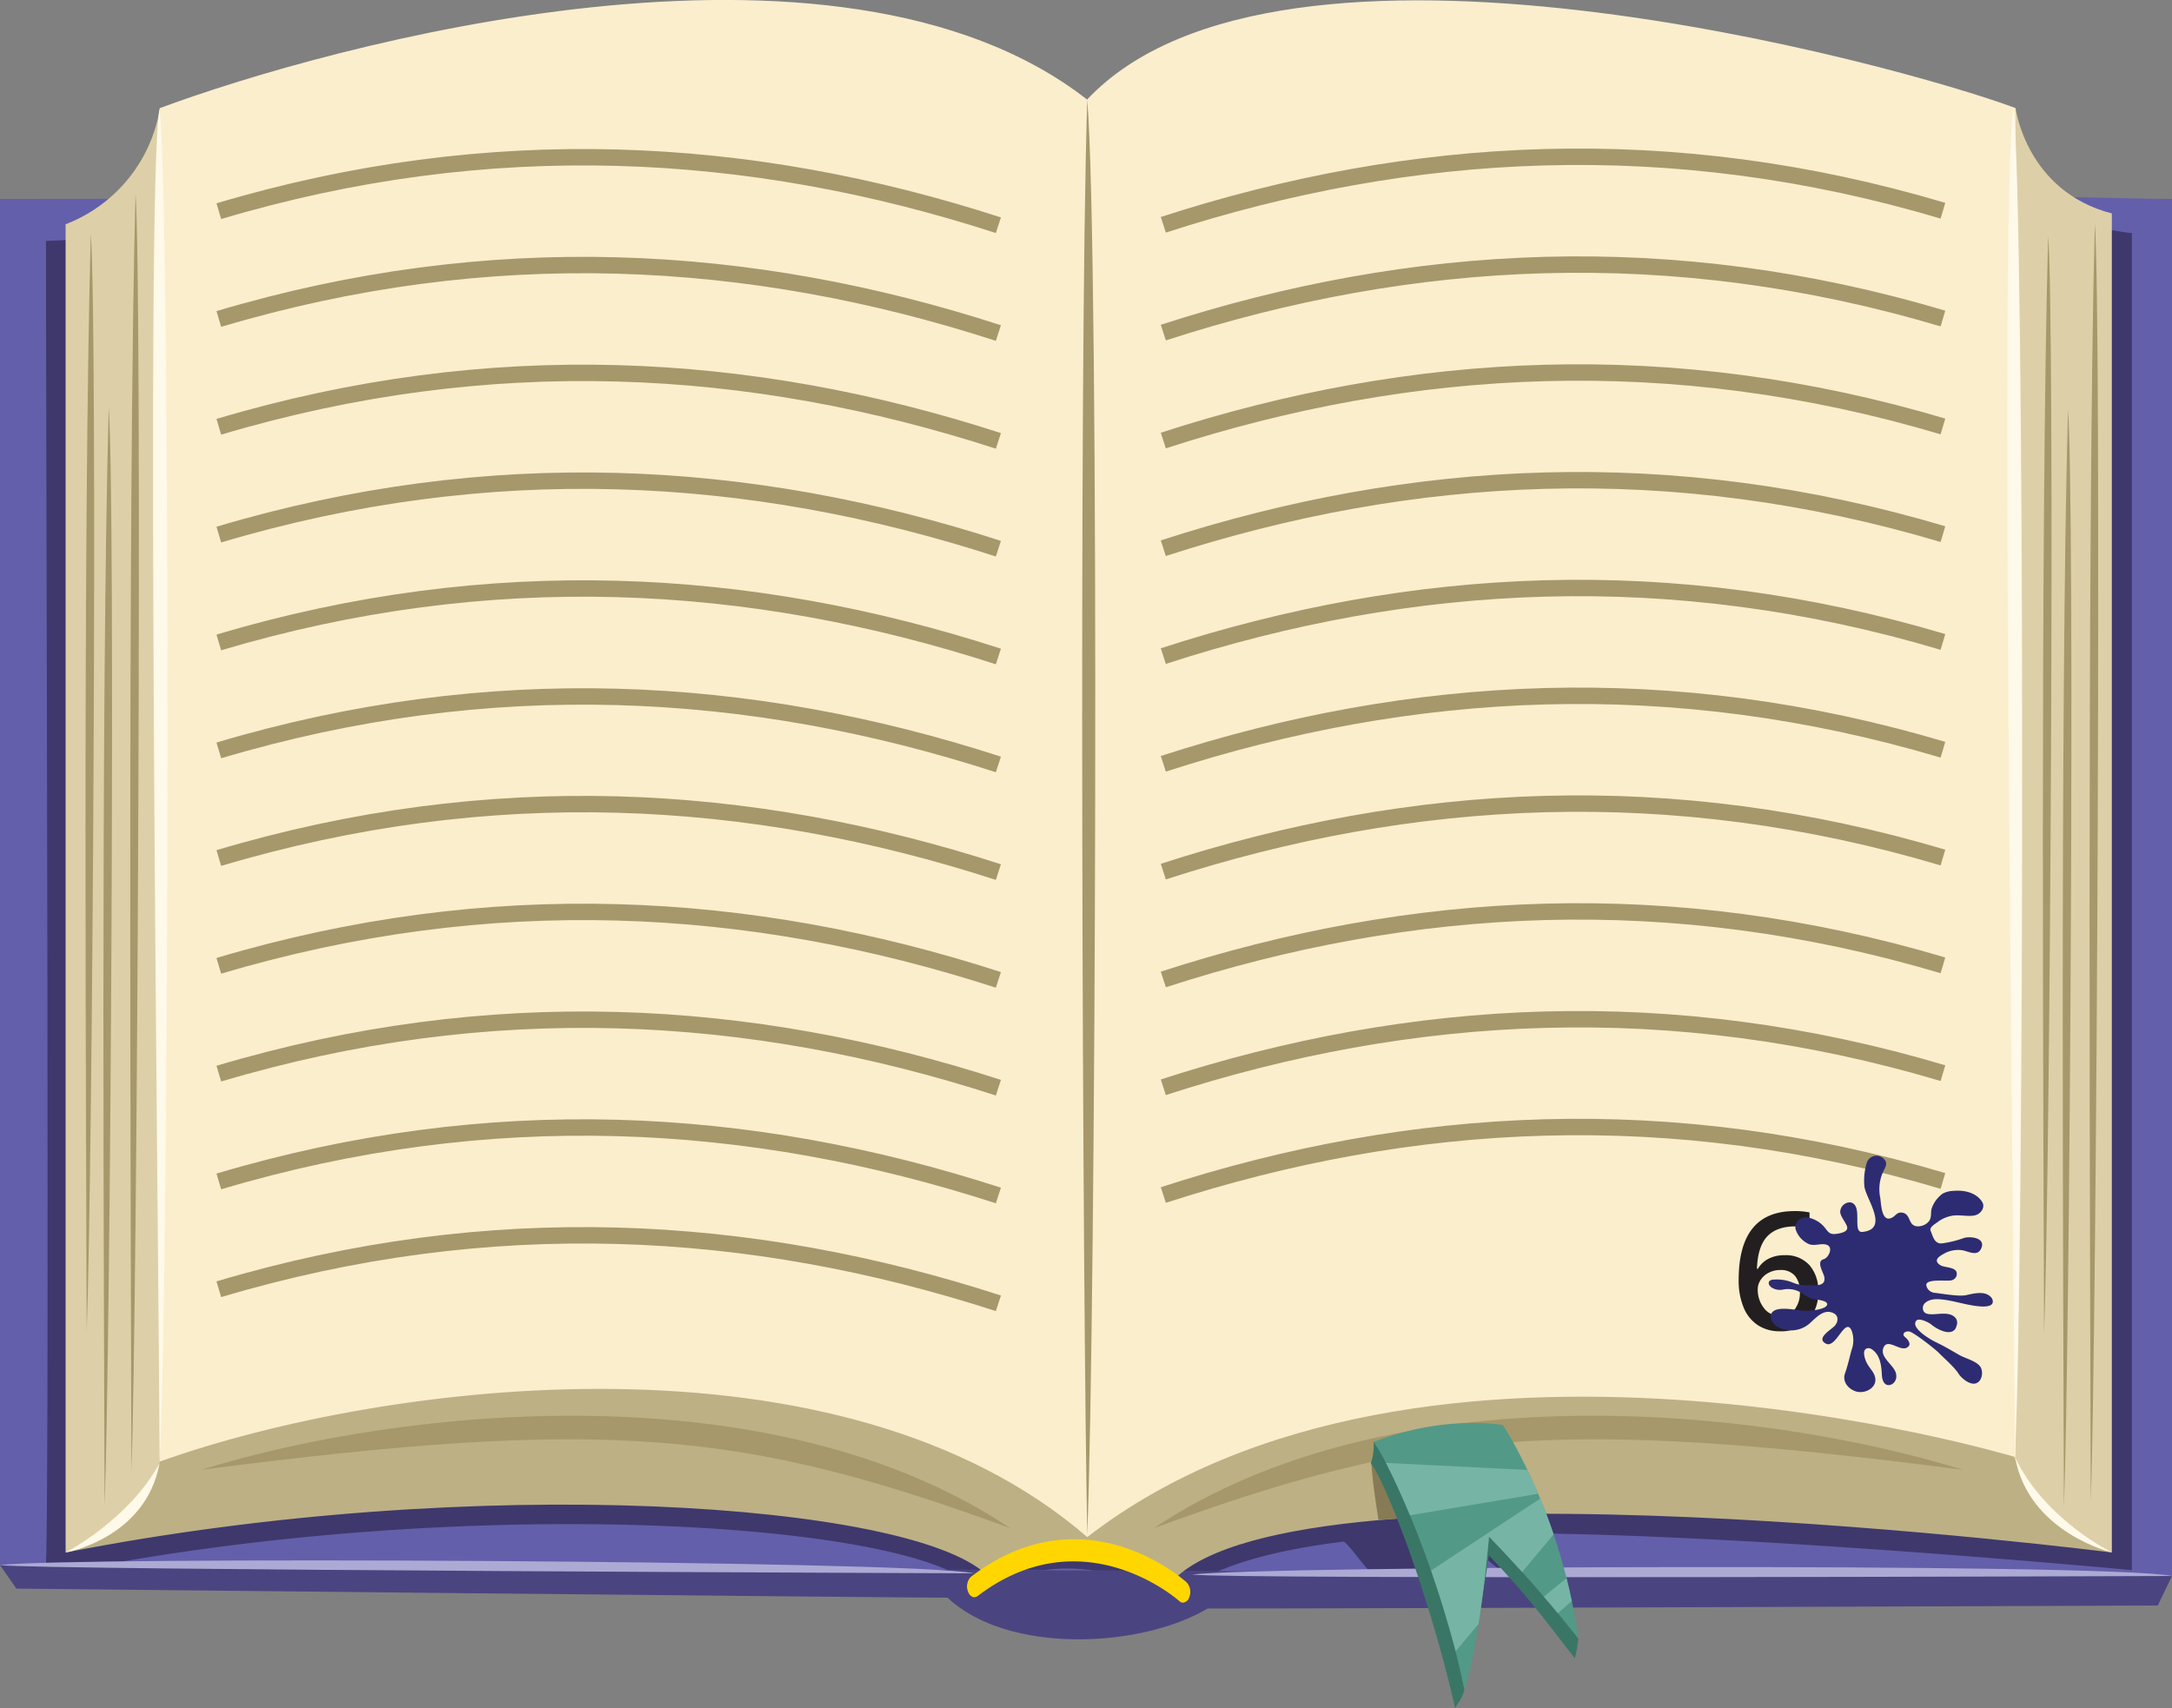 <svg xmlns="http://www.w3.org/2000/svg" width="529.67" height="416.54" viewBox="0 0 529.67 416.54">
  <rect x="0" y="0" width="529.67" height="416.54" fill="#808080" stroke="none"/>
  <defs>
    <style>
      .cls-1 {
        fill: #4a4580;
      }

      .cls-2 {
        fill: #645faa;
      }

      .cls-3 {
        fill: #3e386d;
      }

      .cls-4 {
        fill: #ddd0a8;
      }

      .cls-5 {
        fill: #bdb085;
      }

      .cls-6 {
        fill: #a6986a;
      }

      .cls-7 {
        fill: #867b55;
      }

      .cls-8 {
        fill: #ffd600;
      }

      .cls-9 {
        fill: #faeecd;
      }

      .cls-10 {
        fill: #fff9e9;
      }

      .cls-11 {
        fill: #acaad4;
      }

      .cls-12 {
        fill: #3a7666;
      }

      .cls-13 {
        fill: #539987;
      }

      .cls-14 {
        fill: #76b5a5;
      }

      .cls-15 {
        fill: none;
        stroke: #a6986a;
        stroke-miterlimit: 10;
        stroke-width: 4px;
      }

      .cls-16 {
        fill: #231f20;
      }

      .cls-17 {
        fill: #2d2c72;
      }
    </style>
  </defs>
  <title>Grāmata_6Asset 5</title>
  <g id="Layer_2" data-name="Layer 2">
    <g id="Layer_1-2" data-name="Layer 1">
      <g>
        <path class="cls-1" d="M529.67,384.34l-3.47,7.19s-182.17.74-231.69.74c-16.61,9.81-48.93,11.1-63.44-2.64C217,389.63,4,387.42,4,387.42L0,381.69l265.14-11Z"/>
        <path class="cls-2" d="M488.44,47.64s33,.88,41.23.88V384.34L0,381.69V48.52C63.44,48.52,488.44,47.64,488.44,47.64Z"/>
        <path class="cls-3" d="M11.21,381.39c.88-17.12,0-280.94,0-322.63,7.83-.33,23.81-1,28.22-5.17,7.21,0,15.23-7.54,23.9-7.56-3.8,40,19,256-1.88,282.63,37.18-17.25,237.12-74.5,413.48,7.65,1,.85-.92,1.72,0,2.61-5.66-7.69,11.44-213.57-2.07-291.23l15.58,0,.78,0c3.92,3.22,22,8.33,30.67,9.15V382.91s-94.3-8.91-151.47-9c-2.81,0,3,10.58.2,10.63-1.94,0-12.44-10.5-14.36-10.44-5.58.17-5.15,5.87-9.16,8.65-1.93,1.33-8,.64-10.37.89-1,.11-6.19-7.78-7.17-7.68C315.5,377.46,305,379.77,297,383.2L266.53,383a40.13,40.13,0,0,0-11.95-.07l-23.69-.13c-28.5-12.47-121.31-16.6-206.61-1Z"/>
        <path class="cls-4" d="M491.52,26.36S494.1,46.64,515,52.05V378.61l-39.68-11.44S477.3,78.61,491.52,26.36Z"/>
        <path class="cls-5" d="M515,378.61s-197-25.13-228.75,6.6c0,0-25.56-15.87-45.82-1.31C222,366.7,117.32,358.77,16,378.61c7-6.61,22.54-26.46,45.45-50.26,0,0,225-69,429.42,26.22C495.72,367.5,507.35,375.25,515,378.61Z"/>
        <path class="cls-6" d="M281.37,372.68c65.5-24,98.5-27,197.25-14.25C429.37,343.18,339.37,333.93,281.37,372.68Z"/>
        <path class="cls-6" d="M246.37,372.68c-65.5-24-98.5-27-197.25-14.25C98.37,343.18,188.37,333.93,246.37,372.68Z"/>
        <path class="cls-7" d="M359.12,352.93s1,5.4,2.75,16.72c-1.73,0-3.42,0-5.11.07-.47-1.58-1-3.37-1.7-5.49,0,0-1.66,2.34-3.91,5.64-5.22.17-10.24.44-15,.82-1.27-8.44-1.38-9.47-1.76-14.14A87.27,87.27,0,0,1,359.12,352.93Z"/>
        <path class="cls-4" d="M39,26.36A36.58,36.58,0,0,1,16,54.69V378.61s16.57-6.36,23-22.19C64.89,337,55.78,53.69,39,26.36Z"/>
        <path class="cls-8" d="M288.49,390.84a1.77,1.77,0,0,0,1.51-1.28,3.49,3.49,0,0,0-.59-3.63c-1-.92-25.16-22.34-52.6-1.42a3.35,3.35,0,0,0-.77,3.56c.44,1.3,1.5,1.82,2.37,1.16,25.69-19.6,48.94,1,49.17,1.22A1.3,1.3,0,0,0,288.49,390.84Z"/>
        <path class="cls-9" d="M491.52,26.36v329S346.9,311.59,265.14,374.85C204.87,322.74,94,336.8,39,356.42V26.36c40.45-15,164.86-49.85,226.1-2.08C312.16-25.75,462.66,15.59,491.52,26.36Z"/>
        <path class="cls-6" d="M265.14,374.28c-1.13-57.84-2.1-284,0-350C268.21,61.83,267.24,321.28,265.14,374.28Z"/>
        <path class="cls-10" d="M38.92,356.83c-.17-52-3.53-311.52,0-330.47C41.66,52.92,41.34,307.71,38.92,356.83Z"/>
        <path class="cls-6" d="M32.05,358.85c-.1-43.05-1-238.21,1-311.65C34.72,69.18,33.55,318.21,32.05,358.85Z"/>
        <path class="cls-6" d="M25.51,367.34c-.11-43-1-194.59,1-268C28.18,121.29,27,326.69,25.51,367.34Z"/>
        <path class="cls-6" d="M21.14,324.92c-.1-43.05-1-194.58,1-268C23.81,78.87,22.64,284.28,21.14,324.92Z"/>
        <path class="cls-6" d="M509.86,366.12c-.11-43.05-1-238.2,1-311.65C512.53,76.46,511.36,325.48,509.86,366.12Z"/>
        <path class="cls-6" d="M503.31,367.82c-.1-43.05-1-194.58,1-268C506,121.78,504.81,327.18,503.31,367.82Z"/>
        <path class="cls-6" d="M498.47,325.41c-.11-43.06-1-194.59,1-268C501.14,79.37,500,284.75,498.47,325.41Z"/>
        <path class="cls-10" d="M491.36,355.28c-.17-52-3.85-310-.32-328.92C493.78,52.92,493.77,306.16,491.36,355.28Z"/>
        <path class="cls-11" d="M529.67,384.34s-229.83.85-239-.35C306.42,381.9,513.62,381.09,529.67,384.34Z"/>
        <path class="cls-11" d="M237.63,383.69S9.17,382.88,0,381.69C15.75,379.59,221.59,380.44,237.63,383.69Z"/>
        <g>
          <path class="cls-12" d="M384.89,399.61a29.24,29.24,0,0,1-.85,4.78c-6.6-8.34-10.62-14.26-20.94-25.06,0,0-2.92,19.86-6,32.79-.52,2.19-1.35,2.82-2.26,4.42-6-26.61-16.63-54.6-20.54-59.68a13.47,13.47,0,0,0,.67-5.19C352.78,351.52,384.89,399.61,384.89,399.61Z"/>
          <path class="cls-13" d="M366.48,347.51s14.23,21.35,18.41,52.1a310.32,310.32,0,0,0-21.79-24.88s-2.18,25.92-6,37.39c-5.56-27.62-18.23-55.37-22.13-60.45C352.24,344.9,366.48,347.51,366.48,347.51Z"/>
          <g>
            <path class="cls-14" d="M349,383l26.61-17.54c1.1,2.66,2.21,5.58,3.27,8.72l-7.69,9.18c-2.32-2.56-4.95-5.36-8.07-8.64,0,0-.9,10.62-2.54,21.28L355,402.7C353.2,395.87,351.14,389.19,349,383Z"/>
            <path class="cls-14" d="M372.48,358.48c.84,1.75,1.72,3.7,2.61,5.81l-31.25,5.24c-2.15-5.17-4.18-9.54-5.85-12.76Z"/>
            <path class="cls-14" d="M376.5,389.39c1.53-1.26,3.83-3.17,5.52-4.5.45,1.8.88,3.64,1.28,5.54l-3.39,3C378.79,392.08,377.67,390.74,376.5,389.39Z"/>
          </g>
        </g>
        <path class="cls-10" d="M16,378.61s15.33-7.88,22.92-21.78C35.56,375.21,16,378.61,16,378.61Z"/>
        <path class="cls-10" d="M515.05,378.61s-16.36-7.94-23.63-23.15C494.78,373.84,515.05,378.61,515.05,378.61Z"/>
      </g>
      <path class="cls-15" d="M53.36,314.41c66.07-19.68,129.44-16.25,190.11,3.43"/>
      <path class="cls-15" d="M53.36,288.12c66.07-19.68,129.44-16.25,190.11,3.43"/>
      <path class="cls-15" d="M53.36,261.83c66.07-19.68,129.44-16.25,190.11,3.43"/>
      <path class="cls-15" d="M53.36,235.54c66.07-19.68,129.44-16.25,190.11,3.43"/>
      <path class="cls-15" d="M53.36,209.25c66.07-19.68,129.44-16.25,190.11,3.43"/>
      <path class="cls-15" d="M53.36,183c66.07-19.68,129.44-16.25,190.11,3.43"/>
      <path class="cls-15" d="M53.36,156.67C119.43,137,182.8,140.42,243.47,160.1"/>
      <path class="cls-15" d="M53.36,130.37c66.07-19.68,129.44-16.24,190.11,3.44"/>
      <path class="cls-15" d="M53.36,104.08c66.07-19.68,129.44-16.24,190.11,3.44"/>
      <path class="cls-15" d="M53.36,77.79c66.07-19.68,129.44-16.25,190.11,3.43"/>
      <path class="cls-15" d="M53.36,51.5c66.07-19.68,129.44-16.25,190.11,3.43"/>
      <path class="cls-15" d="M473.81,288c-66.08-19.68-129.45-16.25-190.12,3.43"/>
      <path class="cls-15" d="M473.81,261.71c-66.08-19.68-129.45-16.24-190.12,3.44"/>
      <path class="cls-15" d="M473.81,235.42c-66.08-19.68-129.45-16.25-190.12,3.44"/>
      <path class="cls-15" d="M473.81,209.13c-66.08-19.68-129.45-16.25-190.12,3.43"/>
      <path class="cls-15" d="M473.81,182.84c-66.08-19.68-129.45-16.25-190.12,3.43"/>
      <path class="cls-15" d="M473.81,156.55C407.73,136.87,344.36,140.3,283.69,160"/>
      <path class="cls-15" d="M473.81,130.26c-66.08-19.68-129.45-16.25-190.12,3.43"/>
      <path class="cls-15" d="M473.81,104c-66.08-19.68-129.45-16.25-190.12,3.43"/>
      <path class="cls-15" d="M473.81,77.68C407.73,58,344.36,61.43,283.69,81.11"/>
      <path class="cls-15" d="M473.81,51.39C407.73,31.7,344.36,35.14,283.69,54.82"/>
      <path class="cls-16" d="M424,312.11q0-16.77,13.65-16.76a17,17,0,0,1,3.63.33v3.83a12.25,12.25,0,0,0-3.44-.43c-3.06,0-5.35.82-6.89,2.46s-2.37,4.27-2.5,7.89h.23a6.35,6.35,0,0,1,2.58-2.45,8.32,8.32,0,0,1,3.91-.87,7.75,7.75,0,0,1,6.05,2.38,9.24,9.24,0,0,1,2.17,6.47,9.83,9.83,0,0,1-2.51,7.1,9.07,9.07,0,0,1-6.84,2.6,9.59,9.59,0,0,1-5.34-1.47,9.38,9.38,0,0,1-3.48-4.3A16.91,16.91,0,0,1,424,312.11Zm10,8.76a4.47,4.47,0,0,0,3.64-1.52,6.6,6.6,0,0,0,1.28-4.35,5.78,5.78,0,0,0-1.2-3.87,4.47,4.47,0,0,0-3.61-1.41,5.87,5.87,0,0,0-2.73.64,5,5,0,0,0-2,1.74,4.06,4.06,0,0,0-.73,2.25,7.22,7.22,0,0,0,1.5,4.64A4.64,4.64,0,0,0,433.91,320.87Z"/>
      <path class="cls-17" d="M442.82,313.44c1.23-.05,2.33-.4,2.07-2-.16-1-2.08-3.83-.2-4.34,1.27-.35,2.49-3,.73-3.55-1.55-.46-3.17.58-4.71-.36a5.91,5.91,0,0,1-2.83-3.42,2.18,2.18,0,0,1,.08-1.24c1.16-2.82,4.67-1.39,6.23,0s1.5,2.66,3.59,2.38,3-.86,2.6-1.91-1.52-2.33-1.62-3.37a2.39,2.39,0,0,1,2.47-2.41c3.25.6.31,7.48,2.95,7.21,6.86-.69.45-8.53.45-11.43a14.88,14.88,0,0,1,.61-5.43,2.48,2.48,0,0,1,3.93-1.16c1.45,1.19.56,2.23,0,3.47a10.25,10.25,0,0,0-.69,6c.28,1.16.18,6.47,2.92,5.07.88-.45,1.17-1.35,2.37-1.23,2.4.24,1.36,3.38,4,3.35a3.5,3.5,0,0,0,2.47-1.06c1-1.1.43-2.33.9-3.51a7.29,7.29,0,0,1,1.75-2.68,6.18,6.18,0,0,1,.87-.74,6,6,0,0,1,2.63-.66c2.57-.23,5.44.37,6.94,2.61.95,1.44-.34,3.13-1.91,3.4s-3.34-.18-5,0a8.23,8.23,0,0,0-3.69,1.43c-.5.48-2.4,1.33-1.9,2.38s.8,3.05,2.6,3a25,25,0,0,0,5.49-1.33c1.62-.48,5.24-.05,4.29,2.39s-3.34.68-5,.56a7.07,7.07,0,0,0-3.79.68c-1.17.66-3.29,1.67-1.25,3,1.19.76,4.6.27,3.93,2.67a1.67,1.67,0,0,1-1.13,1c-1.07.36-6.52-.53-6.21,1.32a2.29,2.29,0,0,0,2,1.75c1.8.19,5.89.95,7.69.57s4.52-1.15,6.05.46a1.58,1.58,0,0,1,.38.6c1,3.08-6.54,1.12-7.83.84s-4.59-1.14-6.59-.86c-1.29.19-2.78.93-2.52,2.43.18,1,1.07,1.16,2,1.19,1.86.06,4.88-.81,6.13,1.17a2.06,2.06,0,0,1,.08,1.6,2.61,2.61,0,0,1-.4.9c-1.36,1.7-4.6-.17-5.81-1.19-.58-.49-3-1.72-3.65-.89-1.44,1.81,3.69,4.71,5,5.32,1.92.91,3.71,2,5.56,3.05,1.48.82,3.85,1.37,4.94,2.65.94,1.1.7,3.57-.81,4.19s-3.67-1.19-4.37-2.32c-1-1.62-4.19-4.38-4.79-5.05s-6.19-5.14-7.29-5.24-1.8.67-1,1.34,1.49,1.62.9,2.28c-1.71,1.91-5.2-2.46-6.19.53-.81,2.44,3.19,4.3,3.19,6.62a2.19,2.19,0,0,1-1.21,2.18c-1.63.62-2.22-1-2.29-2.18-.13-2.27-.32-5-2.47-6.42a1.44,1.44,0,0,0-.71-.27c-1.93-.06-1,2.67-.53,3.56.57,1.17,1.66,2.11,2,3.37.78,2.64-2.43,4.4-4.78,3.57-1.85-.65-3.17-2.46-2.53-4.29.9-2.57,1.3-4.86,1.7-6a6.83,6.83,0,0,0-.08-4.53c-1.56-3.38-3.77,4.42-6.2,3.24-2.6-1.26,1.05-3.32,2-4.27s1.15-2.49-.16-3.16c-2.22-1.14-4,.78-5.49,2.12a6.83,6.83,0,0,1-7.48,1.54,3.77,3.77,0,0,1-2.32-2.31c-.59-3.14,4-2.44,5.76-2.25a13.73,13.73,0,0,0,4.49.19c.7-.09,3.43-.47,3.45-1.5s-3.12-1.12-3.88-1.4c-1.21-.46-2.2-1.39-3.42-1.87a6.29,6.29,0,0,0-3.29-.34,3.79,3.79,0,0,1-2.9-.43,1.72,1.72,0,0,1-.64-.67.86.86,0,0,1,0-.89,1.46,1.46,0,0,1,1.11-.4,10.26,10.26,0,0,1,4.62.72,8.44,8.44,0,0,0,3.63.66C441.38,313.4,442.12,313.47,442.82,313.44Z"/>
    </g>
  </g>
</svg>
